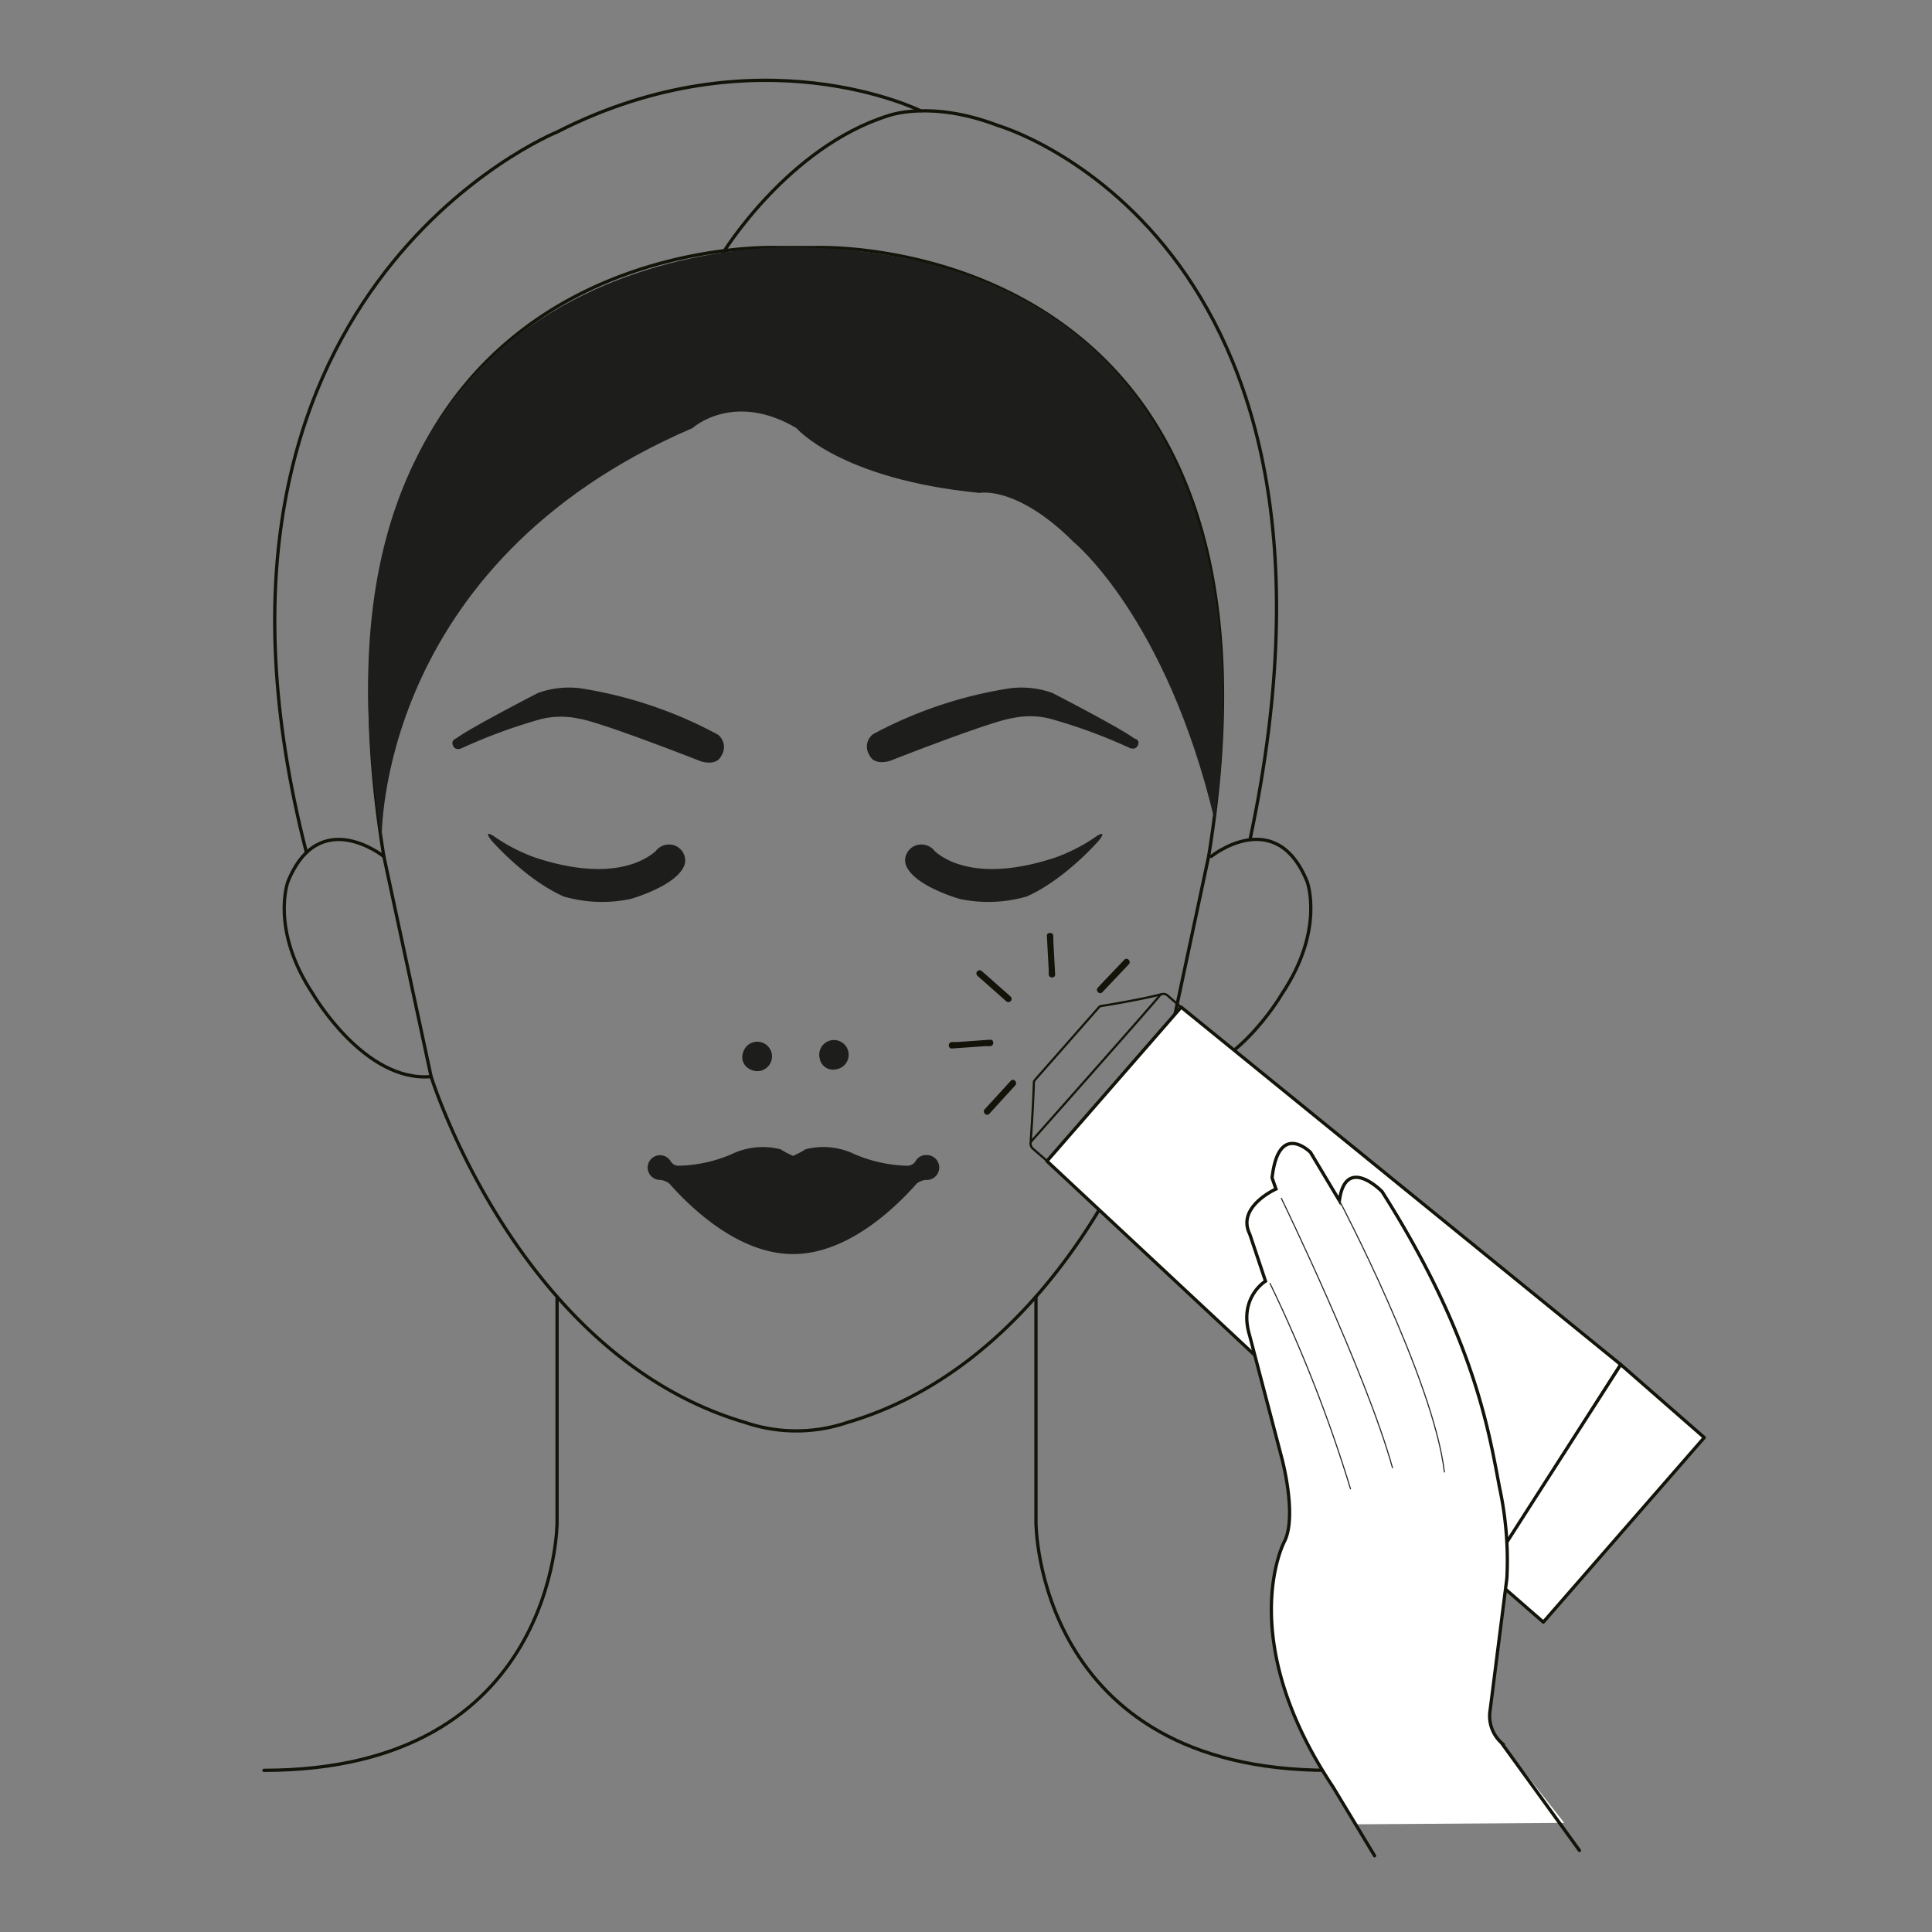 <svg id="Layer_1" data-name="Layer 1" xmlns="http://www.w3.org/2000/svg" viewBox="0 0 212.6 212.6"><rect x="0" y="0" width="212.6" height="212.6" fill="#808080" stroke="none"/><defs><style>.cls-1,.cls-3,.cls-4,.cls-7{fill:none;}.cls-1,.cls-3,.cls-4,.cls-5{stroke:#131309;}.cls-1,.cls-3,.cls-4,.cls-5,.cls-7{stroke-linecap:round;}.cls-1,.cls-7{stroke-miterlimit:10;}.cls-1,.cls-3,.cls-5{stroke-width:0.36px;}.cls-2{fill:#1d1d1b;}.cls-3,.cls-4,.cls-5{stroke-linejoin:round;}.cls-4{stroke-width:0.24px;}.cls-5,.cls-6{fill:#fff;}.cls-7{stroke:#2c2522;stroke-width:0.12px;}.cls-8{fill:#131309;}</style></defs><title>manual-icons</title><path class="cls-1" d="M93.24,156.53c25.09-7.35,34.6-38.06,34.6-38.06L133,94.24c11.25-69.2-43.25-67-43.25-67H85.5S31,25,42.24,94.24l5.2,24.23S57,149.18,82,156.53A17.47,17.47,0,0,0,93.24,156.53Z"/><path class="cls-1" d="M47.44,118.47c-7.35.65-13-9.09-13-9.09C29.7,102.25,31.69,97,31.69,97c3.46-8.44,10.55-2.75,10.55-2.75"/><path class="cls-1" d="M133.28,94.24s7.09-5.69,10.55,2.75c0,0,2,5.26-2.77,12.39,0,0-5.62,9.74-13,9.09"/><path class="cls-1" d="M61.3,142.7v24.86s0,27.25-32.25,27.25"/><path class="cls-1" d="M114,142.7v24.86s0,27.25,32.24,27.25"/><path class="cls-1" d="M79.59,27.79S86.7,16.18,97.78,12.72c0,0,4.66-1.73,12,1.08,0,0,41.91,12,27.78,78.57"/><path class="cls-1" d="M101.29,12.19s-17.91-8.92-40,2.34c0,0-43.44,17.56-27.57,79.28"/><path class="cls-2" d="M42,92.34S41.36,62.07,76.2,47.11c0,0,4.5-4.11,11.44,0,0,0,4.78,5.62,20.13,7.13,0,0,4.11-.86,10.38,5.41,0,0,10.18,8.28,15.48,30.5,0,0,11.81-61.86-45.84-62.94C87.79,27.21,30.63,24.69,42,92.34Z"/><path class="cls-2" d="M82.57,117.68a1.62,1.62,0,1,0-.79-1.89A1.47,1.47,0,0,0,82.57,117.68Z"/><path class="cls-2" d="M91.92,117.68a1.62,1.62,0,1,0-1.7-1.14A1.46,1.46,0,0,0,91.92,117.68Z"/><path class="cls-2" d="M101.88,127.1a1.34,1.34,0,0,0-1,.48h0a1.07,1.07,0,0,0-.16.25,1.08,1.08,0,0,1-.84.45,15.63,15.63,0,0,1-6.24-1.45,7.88,7.88,0,0,0-5-.36,9,9,0,0,1-1.37.72,8.53,8.53,0,0,1-1.37-.72,7.92,7.92,0,0,0-5,.36,15.54,15.54,0,0,1-6.23,1.45,1,1,0,0,1-.84-.45,1.77,1.77,0,0,0-.17-.24h0a1.36,1.36,0,1,0-1,2.25,1.92,1.92,0,0,1,1,.41h0c2.52,2.84,7.71,7.75,13.61,7.75s11.09-4.91,13.6-7.75h0a1.9,1.9,0,0,1,1-.41,1.37,1.37,0,1,0,0-2.73Z"/><path class="cls-2" d="M124.8,81.25c-1.55-1.17-9-5-9-5a10.11,10.11,0,0,0-4.59-.52,46.81,46.81,0,0,0-15.14,5.06,1.72,1.72,0,0,0-.39,2.32c.58,1.22,2.3.6,2.3.6s11.11-4.37,13.45-4.69a9.11,9.11,0,0,1,4.13.07,58.39,58.39,0,0,1,8.65,3.17s.7.39,1-.24S124.8,81.25,124.8,81.25Z"/><path class="cls-2" d="M120.69,92a19.1,19.1,0,0,1-4.61,2.38c-8.28,2.72-12.07.3-13.21-.71a1.75,1.75,0,0,0-.36-.36l0,0h0a1.8,1.8,0,0,0-1.11-.38,1.77,1.77,0,0,0-1.8,1.73,1.7,1.7,0,0,0,.23.83h0c1.13,2.13,5.81,3.44,5.81,3.44a15.3,15.3,0,0,0,7.32-.27c4.28-1.89,8-6.21,8-6.21C121.88,91.23,120.69,92,120.69,92Z"/><path class="cls-2" d="M50.21,81.25c1.55-1.17,9-5,9-5a10.11,10.11,0,0,1,4.59-.52A46.91,46.91,0,0,1,79,80.84a1.73,1.73,0,0,1,.38,2.32c-.57,1.22-2.3.6-2.3.6s-11.11-4.37-13.44-4.69a9.16,9.16,0,0,0-4.14.07,58.66,58.66,0,0,0-8.64,3.17s-.71.39-1-.24S50.21,81.25,50.21,81.25Z"/><path class="cls-2" d="M54.32,92a19.1,19.1,0,0,0,4.61,2.38c8.28,2.72,12.07.3,13.21-.71a2,2,0,0,1,.36-.36l0,0h0a1.79,1.79,0,0,1,1.1-.38,1.77,1.77,0,0,1,1.8,1.73,1.69,1.69,0,0,1-.22.83h0c-1.13,2.13-5.81,3.44-5.81,3.44a15.3,15.3,0,0,1-7.32-.27c-4.28-1.89-8-6.21-8-6.21C53.13,91.23,54.32,92,54.32,92Z"/><path class="cls-3" d="M130.05,110.92h0c-.06,0-.09,0-.14,0"/><polyline class="cls-3" points="129.98 110.85 127.96 113.17 122.61 119.31 117.25 125.45 115.24 127.76"/><path class="cls-4" d="M130,111.09a.14.14,0,0,0,0-.21l-1.51-1.32a.67.67,0,0,0-.68-.15s0,0,0,0a.68.68,0,0,1,.69.15l1.51,1.32c.08.06.08.12,0,.21h0"/><path class="cls-3" d="M130.06,110.92a0,0,0,0,0,0,0"/><path class="cls-3" d="M130,110.92s0,0,0,0"/><polygon class="cls-5" points="115.21 127.77 129.98 110.83 178.35 150.16 163.73 173.08 115.21 127.77"/><polygon class="cls-5" points="169.83 178.5 187.54 158.19 178.35 150.16 163.63 173.1 169.83 178.5"/><path class="cls-4" d="M115.26,127.79l-1.58-1.37a.77.77,0,0,1-.26-.75c0-.14.26-3.56.35-6.58,0-.11.06-.17.22-.37l6.93-7.87s0-.11.43-.18c.13,0,4.58-.75,6.37-1.25.13,0-14.3,16.25-14.3,16.25"/><path class="cls-6" d="M172.13,200.59l-6.92-8.82a4,4,0,0,1-1.23-3.62l1.84-14.49a38,38,0,0,0-.8-9.93c-1.18-6.16-2.76-16.58-12.94-32.61,0,0-4-4.12-4.69,1l-3.18-5.31s-3.5-3.53-4.23,2.8l.43,1.23s-4.37,1.95-2.89,4.95l1.74,5.19s-3,1.8-1.76,5.94l3.56,13.56s1.73,6.41.25,9.21c0,0-5.54,10.57,5.38,26.95l2.47,4.11Z"/><path class="cls-1" d="M173.8,203.62l-8.59-11.85a4,4,0,0,1-1.23-3.62l1.84-14.49a38,38,0,0,0-.8-9.93c-1.18-6.16-2.76-16.58-12.94-32.61,0,0-4-4.12-4.69,1l-3.18-5.31s-3.5-3.53-4.23,2.8l.43,1.23s-4.37,1.95-2.89,4.95l1.74,5.19s-3,1.8-1.76,5.94l3.56,13.56s1.73,6.41.25,9.21c0,0-5.54,10.57,5.38,26.95l4.57,7.57"/><path class="cls-7" d="M147.39,132.11s10.34,19.62,11.55,29.87"/><path class="cls-7" d="M141,131.86s9.28,19.07,12.23,29.65"/><path class="cls-7" d="M139.76,141.24a157.8,157.8,0,0,1,8.85,22.59"/><path class="cls-8" d="M123.72,105.61l-2.55,2.68-.36.39c-.32.33.18.84.5.5l2.54-2.68.37-.39c.31-.33-.19-.83-.5-.5Z"/><path class="cls-8" d="M115.2,103l.2,3.69,0,.53c0,.45.74.46.71,0l-.2-3.69,0-.53c0-.46-.74-.46-.72,0Z"/><path class="cls-8" d="M107.55,107.37l2.78,2.46.38.34a.37.37,0,0,0,.51,0,.36.36,0,0,0,0-.5l-2.78-2.46-.39-.34a.35.35,0,0,0-.5.5Z"/><path class="cls-8" d="M104.75,115.38l3.68-.26.53,0c.46,0,.46-.75,0-.71l-3.68.26-.53,0c-.46,0-.46.74,0,.71Z"/><path class="cls-8" d="M108.87,122.56l2.49-2.73.36-.39c.31-.34-.19-.84-.5-.5l-2.5,2.73-.36.39c-.31.34.2.84.51.5Z"/></svg>